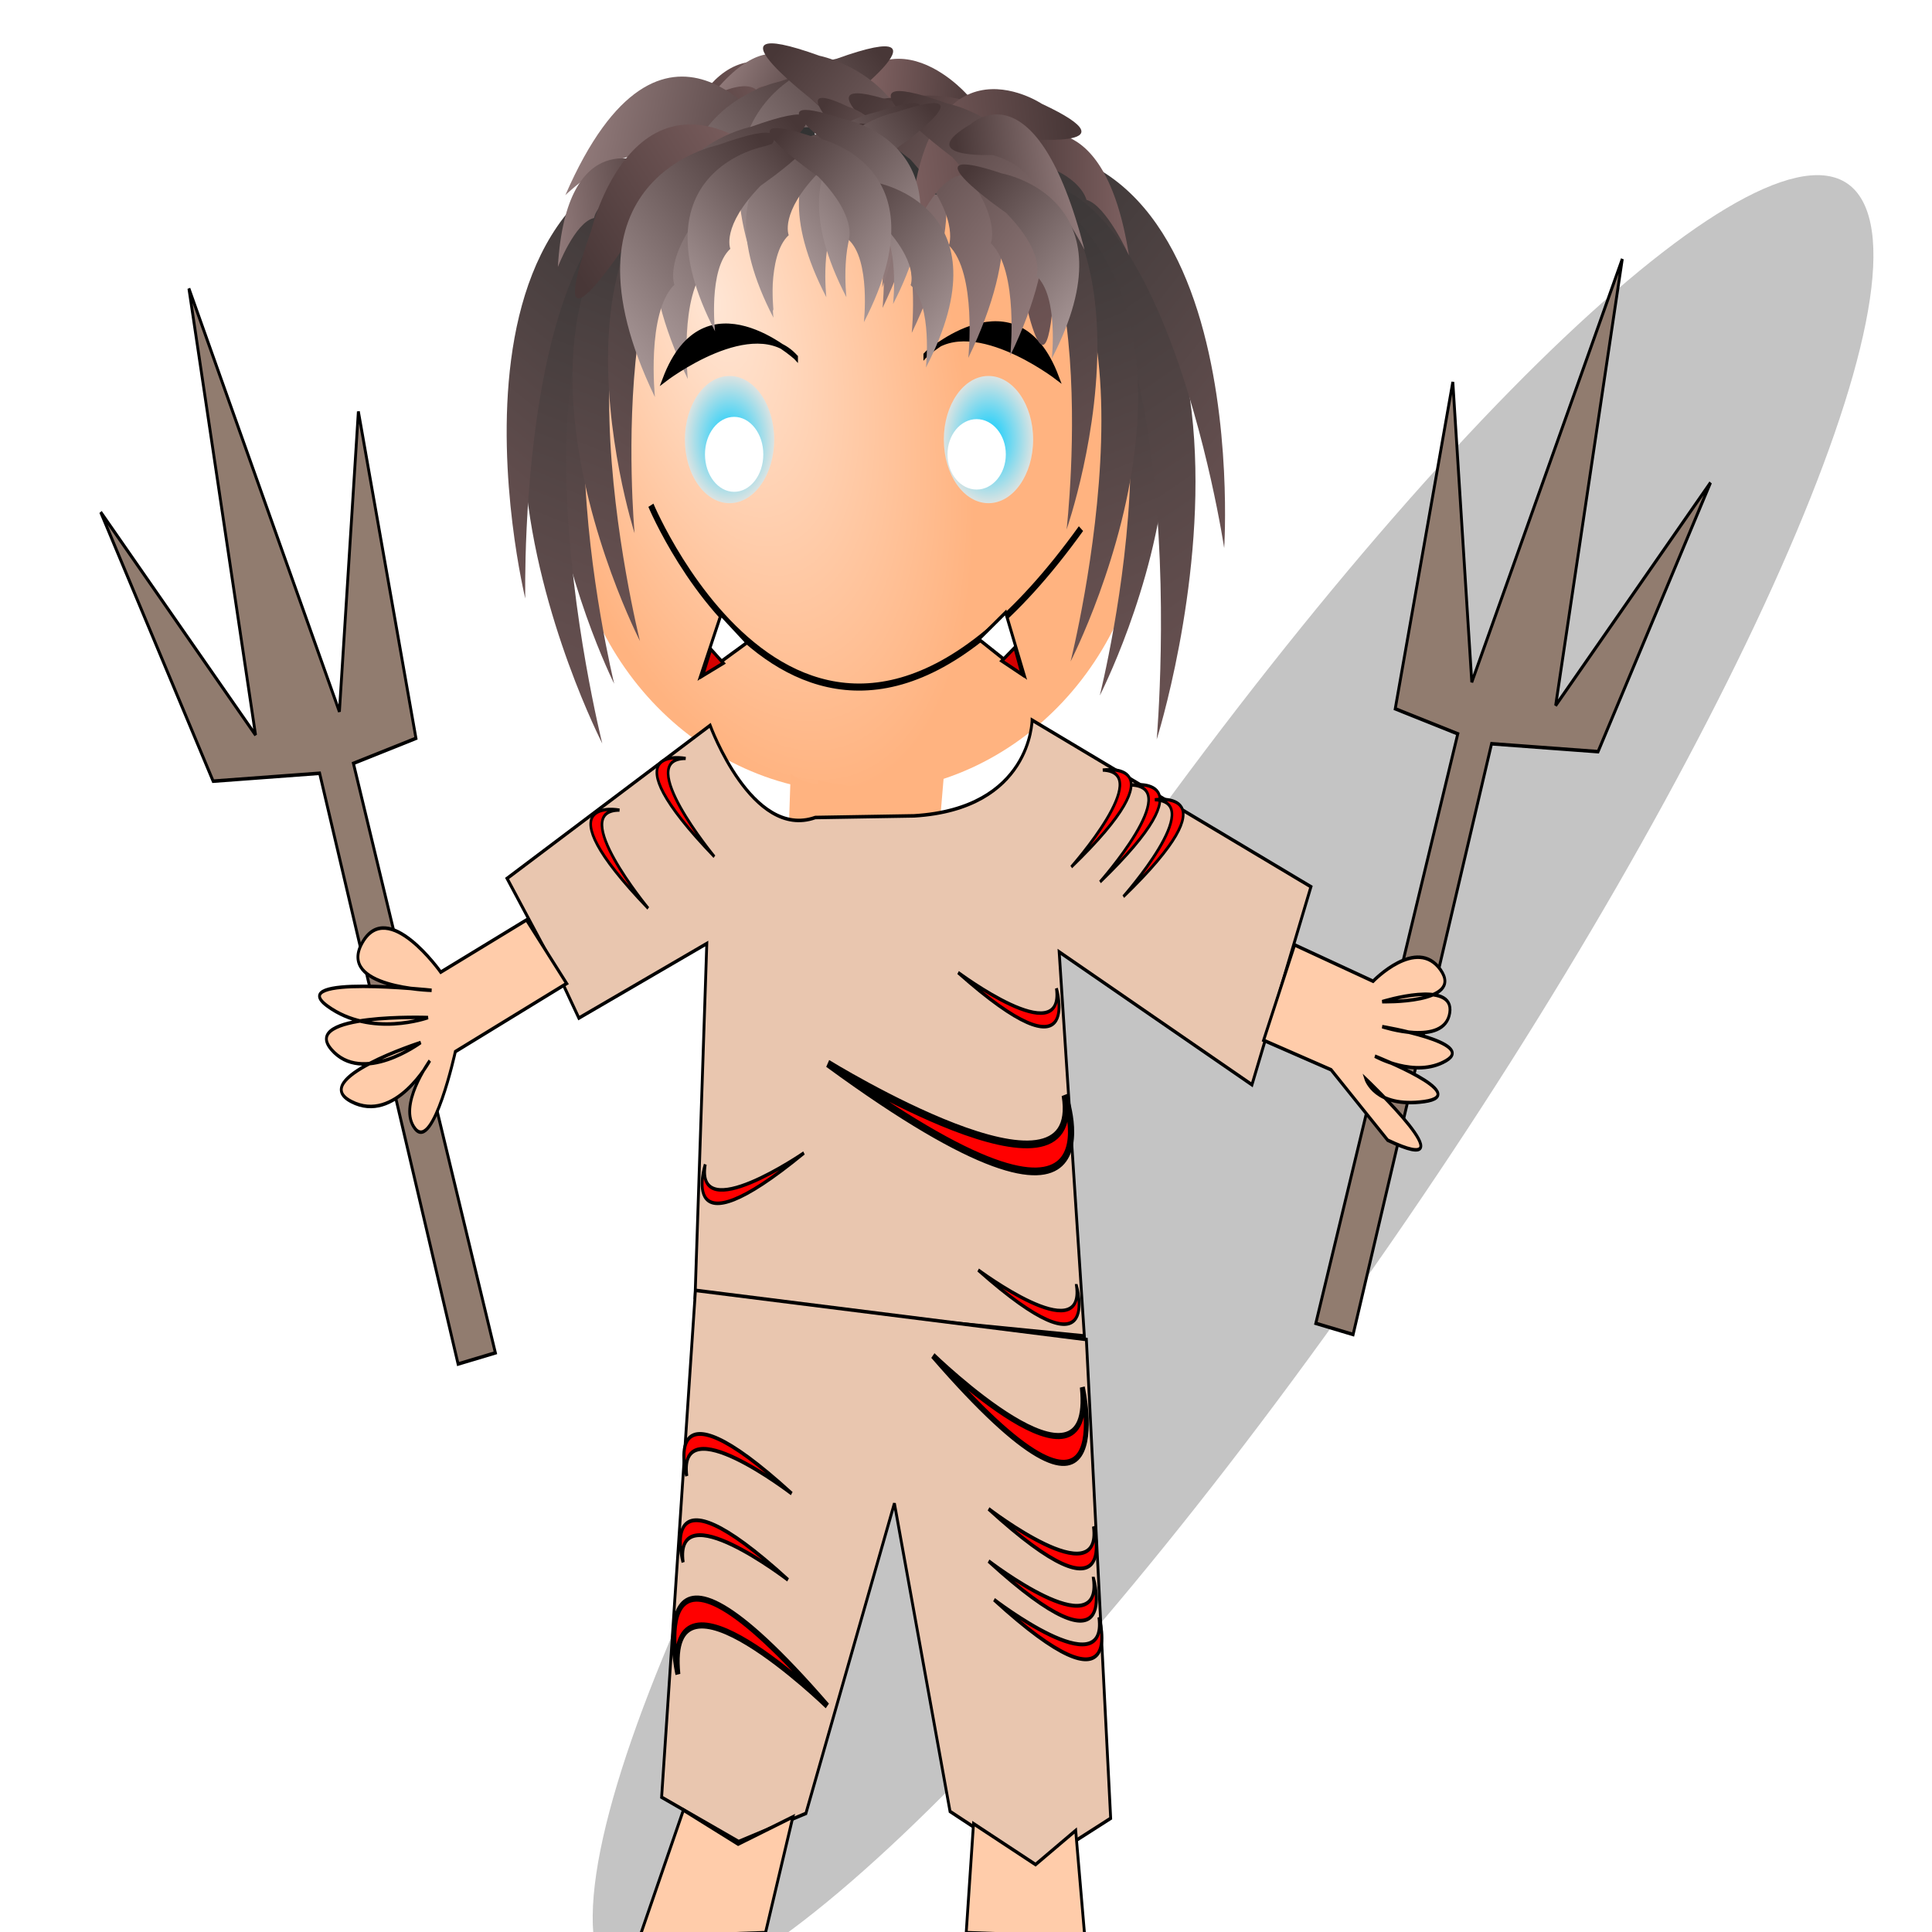 <?xml version="1.0"?>
<svg xmlns="http://www.w3.org/2000/svg" xmlns:xlink="http://www.w3.org/1999/xlink" width="531.496" height="531.496" viewBox="0 0 531.496 531.496">
  <defs>
    <linearGradient xlink:href="#b" id="C" gradientUnits="userSpaceOnUse" gradientTransform="matrix(-1.028 0 0 1 351.621 -76.36)" x1="54.628" y1="632.048" x2="8.998" y2="771.51"/>
    <linearGradient id="n">
      <stop offset="0" stop-color="#0cf"/>
      <stop offset="1" stop-color="#dbe3e2"/>
    </linearGradient>
    <linearGradient id="f">
      <stop offset="0" stop-color="#483737"/>
      <stop offset="1" stop-color="#916f6f"/>
    </linearGradient>
    <linearGradient id="g">
      <stop offset="0" stop-color="#483737"/>
      <stop offset="1" stop-color="#916f6f"/>
    </linearGradient>
    <linearGradient id="h">
      <stop offset="0" stop-color="#483737"/>
      <stop offset="1" stop-color="#916f6f"/>
    </linearGradient>
    <linearGradient id="j">
      <stop offset="0" stop-color="#483737"/>
      <stop offset="1" stop-color="#ac9393"/>
    </linearGradient>
    <linearGradient id="i">
      <stop offset="0" stop-color="#483737"/>
      <stop offset="1" stop-color="#c8b7b7"/>
    </linearGradient>
    <linearGradient id="e">
      <stop offset="0" stop-color="#483737"/>
      <stop offset="1" stop-color="#ac9393"/>
    </linearGradient>
    <linearGradient id="k">
      <stop offset="0" stop-color="#483737"/>
      <stop offset="1" stop-color="#ac9393"/>
    </linearGradient>
    <linearGradient id="m">
      <stop offset="0" stop-color="#483737"/>
      <stop offset="1" stop-color="#ac9393"/>
    </linearGradient>
    <linearGradient id="l">
      <stop offset="0" stop-color="#483737"/>
      <stop offset="1" stop-color="#916f6f"/>
    </linearGradient>
    <linearGradient id="d">
      <stop offset="0" stop-color="#6c5353"/>
      <stop offset="1" stop-color="#483737"/>
    </linearGradient>
    <linearGradient id="b">
      <stop offset="0" stop-color="#333"/>
      <stop offset="1" stop-color="#6c5353"/>
    </linearGradient>
    <linearGradient id="a">
      <stop offset="0" stop-color="#ffe6d5"/>
      <stop offset="1" stop-color="#ffb380"/>
    </linearGradient>
    <linearGradient xlink:href="#i" id="ab" gradientUnits="userSpaceOnUse" gradientTransform="matrix(.734 -.266 .285 .684 50.582 396.253)" x1="140.104" y1="268.64" x2="183.164" y2="363.757"/>
    <linearGradient xlink:href="#c" id="p" gradientUnits="userSpaceOnUse" gradientTransform="matrix(-.12 -.767 .754 -.122 5.226 694.696)" x1="140.104" y1="268.64" x2="183.164" y2="363.757"/>
    <linearGradient xlink:href="#j" id="q" gradientUnits="userSpaceOnUse" gradientTransform="matrix(.069 -.47 -.496 -.005 368.377 604.189)" x1="140.104" y1="268.64" x2="183.164" y2="363.757"/>
    <linearGradient xlink:href="#l" id="r" gradientUnits="userSpaceOnUse" gradientTransform="matrix(.489 .603 -.608 .443 485.636 119.109)" x1="299.489" y1="547.215" x2="254.501" y2="596.058"/>
    <linearGradient xlink:href="#m" id="s" gradientUnits="userSpaceOnUse" gradientTransform="scale(-1 1) rotate(-80.653 120.899 633.08)" x1="140.104" y1="268.64" x2="183.164" y2="363.757"/>
    <linearGradient xlink:href="#i" id="t" gradientUnits="userSpaceOnUse" gradientTransform="scale(-1 1) rotate(-21.235 635.808 1421.919)" x1="140.104" y1="268.64" x2="183.164" y2="363.757"/>
    <linearGradient xlink:href="#i" id="aa" gradientUnits="userSpaceOnUse" gradientTransform="matrix(.734 -.266 .285 .684 72.434 409.106)" x1="140.104" y1="268.64" x2="183.164" y2="363.757"/>
    <linearGradient xlink:href="#i" id="v" gradientUnits="userSpaceOnUse" gradientTransform="scale(-1 1) rotate(-21.235 608.705 1471.845)" x1="140.104" y1="268.64" x2="183.164" y2="363.757"/>
    <linearGradient xlink:href="#k" id="w" gradientUnits="userSpaceOnUse" gradientTransform="rotate(-21.216 877.428 133.229)" x1="140.104" y1="268.64" x2="183.164" y2="363.757"/>
    <linearGradient xlink:href="#b" id="x" gradientUnits="userSpaceOnUse" gradientTransform="translate(151.672 -70.052)" x1="54.628" y1="632.048" x2="8.998" y2="771.51"/>
    <linearGradient xlink:href="#k" id="y" gradientUnits="userSpaceOnUse" gradientTransform="rotate(-21.216 853.413 157.146)" x1="140.104" y1="268.64" x2="183.164" y2="363.757"/>
    <linearGradient xlink:href="#b" id="z" gradientUnits="userSpaceOnUse" gradientTransform="matrix(-1.028 0 0 1 361.904 -66.72)" x1="54.628" y1="632.048" x2="8.998" y2="771.51"/>
    <linearGradient xlink:href="#b" id="A" gradientUnits="userSpaceOnUse" gradientTransform="matrix(-1.279 .252 .245 1.244 198.702 -246.792)" x1="54.628" y1="632.048" x2="8.998" y2="771.51"/>
    <linearGradient xlink:href="#b" id="B" gradientUnits="userSpaceOnUse" gradientTransform="matrix(1.205 0 0 1.171 143.524 -184.904)" x1="54.628" y1="632.048" x2="8.998" y2="771.51"/>
    <linearGradient id="c">
      <stop offset="0" stop-color="#483737"/>
      <stop offset="1" stop-color="#916f6f"/>
    </linearGradient>
    <linearGradient xlink:href="#b" id="D" gradientUnits="userSpaceOnUse" gradientTransform="matrix(1.028 0 0 1 160.207 -82.144)" x1="54.628" y1="632.048" x2="8.998" y2="771.51"/>
    <linearGradient xlink:href="#b" id="E" gradientUnits="userSpaceOnUse" gradientTransform="matrix(.99 .279 -.271 .963 329.037 -70.77)" x1="54.628" y1="632.048" x2="8.998" y2="771.51"/>
    <linearGradient xlink:href="#b" id="F" gradientUnits="userSpaceOnUse" gradientTransform="matrix(-.909 .481 .468 .884 43.52 -28.331)" x1="54.628" y1="632.048" x2="8.998" y2="771.51"/>
    <linearGradient xlink:href="#b" id="G" gradientUnits="userSpaceOnUse" gradientTransform="matrix(-.86 .139 .135 .836 243.17 9.455)" x1="54.628" y1="632.048" x2="8.998" y2="771.51"/>
    <linearGradient xlink:href="#b" id="H" gradientUnits="userSpaceOnUse" gradientTransform="matrix(.856 .164 -.16 .832 284.478 13.379)" x1="54.628" y1="632.048" x2="8.998" y2="771.51"/>
    <linearGradient xlink:href="#d" id="I" gradientUnits="userSpaceOnUse" gradientTransform="scale(1 -1) rotate(49.349 1174.624 34.65)" x1="140.104" y1="268.64" x2="183.164" y2="363.757"/>
    <linearGradient xlink:href="#e" id="J" gradientUnits="userSpaceOnUse" gradientTransform="matrix(-.292 -.434 -.444 .362 349.747 518.284)" x1="140.104" y1="268.64" x2="183.164" y2="363.757"/>
    <linearGradient xlink:href="#f" id="K" gradientUnits="userSpaceOnUse" gradientTransform="rotate(-103.578 273.956 419.094)" x1="140.104" y1="268.64" x2="183.164" y2="363.757"/>
    <linearGradient xlink:href="#g" id="L" gradientUnits="userSpaceOnUse" gradientTransform="matrix(.568 -.306 .488 .356 53.962 481.312)" x1="140.104" y1="268.64" x2="183.164" y2="363.757"/>
    <linearGradient xlink:href="#h" id="M" gradientUnits="userSpaceOnUse" gradientTransform="matrix(.238 -.462 .504 .415 140.615 500.493)" x1="140.104" y1="268.64" x2="183.164" y2="363.757"/>
    <linearGradient xlink:href="#i" id="N" gradientUnits="userSpaceOnUse" gradientTransform="scale(-1 1) rotate(-21.235 675.233 1400.919)" x1="140.104" y1="268.64" x2="183.164" y2="363.757"/>
    <linearGradient xlink:href="#k" id="O" gradientUnits="userSpaceOnUse" gradientTransform="rotate(-21.216 906.263 83.574)" x1="140.104" y1="268.64" x2="183.164" y2="363.757"/>
    <linearGradient xlink:href="#l" id="P" gradientUnits="userSpaceOnUse" gradientTransform="matrix(-.438 -.716 -.659 .476 570.224 513.038)" x1="140.104" y1="268.64" x2="183.164" y2="363.757"/>
    <linearGradient xlink:href="#i" id="Q" gradientUnits="userSpaceOnUse" gradientTransform="scale(-1 1) rotate(-21.235 694.73 1372.634)" x1="140.104" y1="268.64" x2="183.164" y2="363.757"/>
    <linearGradient xlink:href="#k" id="R" gradientUnits="userSpaceOnUse" gradientTransform="rotate(-21.216 911.939 43.79)" x1="140.104" y1="268.64" x2="183.164" y2="363.757"/>
    <linearGradient xlink:href="#k" id="S" gradientUnits="userSpaceOnUse" gradientTransform="matrix(.503 -.259 .195 .668 122.775 391.034)" x1="140.104" y1="268.64" x2="183.164" y2="363.757"/>
    <linearGradient xlink:href="#k" id="T" gradientUnits="userSpaceOnUse" gradientTransform="matrix(.127 -.59 .547 .437 126.511 510.31)" x1="140.104" y1="268.64" x2="183.164" y2="363.757"/>
    <linearGradient xlink:href="#i" id="U" gradientUnits="userSpaceOnUse" gradientTransform="matrix(-.734 -.266 -.285 .684 454.08 389.183)" x1="140.104" y1="268.64" x2="183.164" y2="363.757"/>
    <linearGradient xlink:href="#i" id="V" gradientUnits="userSpaceOnUse" gradientTransform="matrix(-.734 -.266 -.285 .684 435.442 394.967)" x1="140.104" y1="268.64" x2="183.164" y2="363.757"/>
    <linearGradient xlink:href="#i" id="W" gradientUnits="userSpaceOnUse" gradientTransform="matrix(-.734 -.266 -.285 .684 414.876 398.823)" x1="140.104" y1="268.64" x2="183.164" y2="363.757"/>
    <linearGradient xlink:href="#i" id="X" gradientUnits="userSpaceOnUse" gradientTransform="matrix(-.734 -.266 -.285 .684 461.15 389.183)" x1="140.104" y1="268.64" x2="183.164" y2="363.757"/>
    <linearGradient xlink:href="#i" id="Y" gradientUnits="userSpaceOnUse" gradientTransform="matrix(.734 -.266 .285 .684 60.865 391.111)" x1="140.104" y1="268.64" x2="183.164" y2="363.757"/>
    <linearGradient xlink:href="#i" id="Z" gradientUnits="userSpaceOnUse" gradientTransform="matrix(.734 -.266 .285 .684 116.778 406.536)" x1="140.104" y1="268.64" x2="183.164" y2="363.757"/>
    <radialGradient xlink:href="#a" id="u" gradientUnits="userSpaceOnUse" gradientTransform="matrix(.603 1.146 -.665 .35 209.276 -53.501)" cx="180.935" cy="206.064" fx="180.935" fy="206.064" r="97.045"/>
    <radialGradient xlink:href="#n" id="ac" gradientUnits="userSpaceOnUse" gradientTransform="matrix(1 0 0 1.014 0 -3.852)" cx="44.345" cy="277.316" fx="44.345" fy="277.316" r="23.136"/>
    <radialGradient xlink:href="#n" id="ad" gradientUnits="userSpaceOnUse" gradientTransform="matrix(1 0 0 1.014 0 -3.852)" cx="44.345" cy="277.316" fx="44.345" fy="277.316" r="23.136"/>
    <filter id="o">
      <feGaussianBlur stdDeviation="11.279"/>
    </filter>
  </defs>
  <path transform="matrix(.69 -.955 .577 1.538 -294.353 192.205)" d="M818.774 420.955c0 24.491-113.081 44.345-252.573 44.345-139.493 0-252.573-19.854-252.573-44.345 0-24.49 113.08-44.345 252.573-44.345 139.492 0 252.573 19.854 252.573 44.345z" opacity=".484" filter="url(#o)"/>
  <path d="M468.141 713.064l-50.006 166.838 13.137 3.163 48.772-167.198 37.506 2.237 39.618-76.143-54.553 63.084 23.475-126.376-53.012 119.768-6.682-84.963-20.286 92.494z" fill="#917c6f" stroke="#000" transform="matrix(.781 0 0 .972 35.42 -491.214)"/>
  <path d="M194.909 543.756s16.554-43.62 56.857-5.134c0 0-17.385-6.293-24.858-.032 0 0-5.695-4.641-20.386 6.325 0 0-28.89 31.457-11.613-1.159z" fill="url(#p)" transform="matrix(.781 0 0 .972 35.42 -491.214)"/>
  <path d="M242.061 530.94s-11.414-24.599-37.349 2.027c0 0 11.32-5.321 16.3-2.247 0 0 3.675-3.286 13.45 1.954 0 0 19.347 16.22 7.6-1.734z" fill="url(#q)" transform="matrix(.781 0 0 .972 35.42 -491.214)"/>
  <path d="M295.065 531.944s-34.762-31.742-54.213 18.2c0 0 13.034-12.48 22.676-9.959 0 0 3.108-6.356 21.458-2.583 0 0 40.543 16.118 10.079-5.658z" fill="url(#r)" transform="matrix(.781 0 0 .972 35.42 -491.214)"/>
  <path d="M226.52 543.406s-38.26-46.46-72.726 17.181c0 0 19.048-14.859 30.873-10.292 0 0 5.193-8.02 27.894-.683 0 0 48.654 26.512 13.96-6.206z" fill="url(#s)" transform="matrix(.781 0 0 .972 35.42 -491.214)"/>
  <path d="M229.406 528.417s-59.463 9.3-22.21 71.352c0 0-3.1-23.959 6.847-31.815 0 0-4.262-8.55 13.603-24.362 0 0 47.578-28.398 1.76-15.175z" fill="url(#t)" transform="matrix(.781 0 0 .972 35.42 -491.214)"/>
  <path transform="matrix(.823 0 0 1.171 47.092 -182.295)" d="M326.481 268.961c0 40.286-43.448 72.945-97.044 72.945-53.597 0-97.045-32.659-97.045-72.945 0-40.286 43.448-72.944 97.045-72.944 53.596 0 97.044 32.658 97.044 72.944z" fill="url(#u)" fill-rule="evenodd"/>
  <path d="M249.329 521.99s-59.463 9.301-22.21 71.352c0 0-3.1-23.959 6.847-31.815 0 0-4.262-8.55 13.603-24.362 0 0 47.578-28.398 1.76-15.174z" fill="url(#v)" transform="matrix(.781 0 0 .972 35.42 -491.214)"/>
  <path d="M280.655 605.838s32.201-23.534 46.236 6.251c0 0-31.481-19.435-46.236-6.25z" stroke="#000" stroke-width="1.458" transform="matrix(.781 0 0 .972 35.42 -491.214)"/>
  <path d="M253.619 528.223s59.46 9.32 22.185 71.359c0 0 3.11-23.958-6.835-31.817 0 0 4.264-8.55-13.596-24.367 0 0-47.568-28.414-1.754-15.175z" fill="url(#w)" transform="matrix(.781 0 0 .972 35.42 -491.214)"/>
  <path d="M216.622 551.713c-120.824 26.35-45.63 147.174-45.63 147.174s-37.276-122.752 28.278-129.179c0 0 26.35-9.64 17.352-17.995z" fill="url(#x)" transform="matrix(.781 0 0 .972 35.42 -491.214)"/>
  <path d="M243.336 521.153s59.46 9.32 22.185 71.36c0 0 3.11-23.958-6.835-31.818 0 0 4.264-8.55-13.595-24.366 0 0-47.569-28.414-1.755-15.176z" fill="url(#y)" transform="matrix(.781 0 0 .972 35.42 -491.214)"/>
  <path d="M295.115 555.046c124.246 26.35 46.923 147.173 46.923 147.173s38.33-122.751-29.08-129.178c0 0-27.095-9.64-17.843-17.995z" fill="url(#z)" transform="matrix(.781 0 0 .972 35.42 -491.214)"/>
  <path d="M267.71 543.04c161.011 2.387 94.375 171.61 94.375 171.61s17.657-162.083-67.775-153.588c0 0-36.066-5.365-26.6-18.022z" fill="url(#A)" transform="matrix(.781 0 0 .972 35.42 -491.214)"/>
  <path d="M221.758 543.4c-145.536 30.866-54.963 172.392-54.963 172.392s-44.9-143.785 34.061-151.313c0 0 31.74-11.292 20.902-21.078z" fill="url(#B)" transform="matrix(.781 0 0 .972 35.42 -491.214)"/>
  <path d="M284.832 545.405c124.246 26.35 46.923 147.174 46.923 147.174s38.33-122.752-29.08-129.178c0 0-27.095-9.64-17.843-17.996z" fill="url(#C)" transform="matrix(.781 0 0 .972 35.42 -491.214)"/>
  <path d="M226.996 539.621c-124.246 26.35-46.923 147.174-46.923 147.174s-38.33-122.752 29.08-129.179c0 0 27.095-9.64 17.843-17.995z" fill="url(#D)" transform="matrix(.781 0 0 .972 35.42 -491.214)"/>
  <path d="M224.744 545.815c-126.737-8.325-85.069 128.938-85.069 128.938s-3.613-128.546 63.014-116.455c0 0 28.695-1.933 22.055-12.483z" fill="url(#E)" transform="matrix(.781 0 0 .972 35.42 -491.214)"/>
  <path d="M275.507 552.388c122.13-34.866 110.349 108.097 110.349 108.097s-23.579-126.417-86.158-100.546c0 0-28.457 4.163-24.19-7.55z" fill="url(#F)" transform="matrix(.781 0 0 .972 35.42 -491.214)"/>
  <path d="M271.238 538.477c107.468 5.266 59.109 116.753 59.109 116.753s15.489-107.836-41.757-104.112c0 0-23.962-4.405-17.352-12.641z" fill="url(#G)" transform="matrix(.781 0 0 .972 35.42 -491.214)"/>
  <path d="M240.722 541.335c-107.577 2.075-62.547 114.948-62.547 114.948s-12.282-108.249 44.827-102.827c0 0 24.083-3.692 17.72-12.121z" fill="url(#H)" transform="matrix(.781 0 0 .972 35.42 -491.214)"/>
  <path d="M326.169 583.44s10.995-59.173-59.91-44.666c0 0 23.626 5.04 27.728 17.033 0 0 9.482-1.177 18.455 20.929 0 0 10.967 54.312 13.727 6.704z" fill="url(#I)" transform="matrix(.781 0 0 .972 35.42 -491.214)"/>
  <path d="M182.741 551.706s-28.599-11.653-31.587 29.212c0 0 6.037-12.695 12.762-13.86 0 0 .789-5.394 13.39-8.33 0 0 29.337-1.038 5.435-7.022z" fill="url(#J)" transform="matrix(.781 0 0 .972 35.42 -491.214)"/>
  <path d="M162.986 570.373s17.14-57.694 73.674-12.505c0 0-23.331-6.265-32.443 2.547 0 0-7.906-5.363-25.957 10.236 0 0-34.484 43.37-15.274-.278z" fill="url(#K)" transform="matrix(.781 0 0 .972 35.42 -491.214)"/>
  <path d="M275.336 532.694s44.306-5.158 33.444 28.103c0 0-3.774-11.083-12.754-13.007 0 0 .881-4.448-15.67-8.657 0 0-40.666-5.145-5.02-6.44z" fill="url(#L)" transform="matrix(.781 0 0 .972 35.42 -491.214)"/>
  <path d="M315.974 544.319s27.624-11.495 36.334 33.317c0 0-7.928-14.144-14.964-15.712 0 0-1.553-5.93-14.842-9.69 0 0-30.135-2.415-6.528-7.915z" fill="url(#M)" transform="matrix(.781 0 0 .972 35.42 -491.214)"/>
  <path d="M219.123 541.27s-59.463 9.301-22.21 71.352c0 0-3.1-23.958 6.847-31.814 0 0-4.262-8.551 13.603-24.362 0 0 47.578-28.398 1.76-15.175z" fill="url(#N)" transform="matrix(.781 0 0 .972 35.42 -491.214)"/>
  <path d="M273.542 535.292s59.46 9.32 22.185 71.359c0 0 3.11-23.957-6.835-31.817 0 0 4.264-8.55-13.596-24.366 0 0-47.568-28.415-1.754-15.176z" fill="url(#O)" transform="matrix(.781 0 0 .972 35.42 -491.214)"/>
  <path d="M321.57 534.72s-42.702-22.895-46.872 39.153c0 0 8.908-18.373 18.922-18.97 0 0 1.139-8.12 19.898-10.389 0 0 43.713 3.591 8.051-9.794z" fill="url(#P)" transform="matrix(.781 0 0 .972 35.42 -491.214)"/>
  <path d="M207.555 546.412s-59.463 9.3-22.21 71.352c0 0-3.1-23.959 6.847-31.815 0 0-4.262-8.55 13.603-24.362 0 0 47.578-28.398 1.76-15.175z" fill="url(#Q)" transform="matrix(.781 0 0 .972 35.42 -491.214)"/>
  <path d="M288.324 534.65s59.46 9.32 22.185 71.358c0 0 3.11-23.957-6.836-31.816 0 0 4.265-8.55-13.595-24.367 0 0-47.568-28.414-1.754-15.175z" fill="url(#R)" transform="matrix(.781 0 0 .972 35.42 -491.214)"/>
  <path d="M253.437 535.582s32.056 6.68 11.96 51.146c0 0 1.677-17.171-3.684-22.805 0 0 2.299-6.127-7.33-17.464 0 0-25.645-20.366-.946-10.877z" fill="url(#S)" transform="matrix(.781 0 0 .972 35.42 -491.214)"/>
  <path d="M296.584 540.502s23.108-17.506 40.092 35.582c0 0-10.124-16.08-16.91-17.062 0 0-2.616-6.974-15.592-9.792 0 0-28.203 1.003-7.59-8.728z" fill="url(#T)" transform="matrix(.781 0 0 .972 35.42 -491.214)"/>
  <path d="M263.205 537.123s-46.817 6.826-17.486 52.363c0 0-2.442-17.583 5.39-23.348 0 0-3.355-6.275 10.71-17.878 0 0 37.46-20.84 1.386-11.137z" fill="url(#U)" transform="matrix(.781 0 0 .972 35.42 -491.214)"/>
  <path d="M234.988 606.48s-32.201-23.534-46.236 6.252c0 0 31.481-19.435 46.236-6.251z" stroke="#000" stroke-width="1.458" transform="matrix(.781 0 0 .972 35.42 -491.214)"/>
  <path d="M244.567 542.907s-46.817 6.826-17.486 52.363c0 0-2.442-17.582 5.39-23.348 0 0-3.355-6.275 10.71-17.878 0 0 37.46-20.84 1.386-11.137z" fill="url(#V)" transform="matrix(.781 0 0 .972 35.42 -491.214)"/>
  <path d="M224.001 546.764s-46.817 6.825-17.486 52.362c0 0-2.442-17.582 5.39-23.348 0 0-3.355-6.275 10.711-17.878 0 0 37.46-20.84 1.385-11.136z" fill="url(#W)" transform="matrix(.781 0 0 .972 35.42 -491.214)"/>
  <path d="M270.274 537.123s-46.817 6.826-17.486 52.363c0 0-2.442-17.583 5.39-23.348 0 0-3.355-6.275 10.711-17.878 0 0 37.46-20.84 1.385-11.137z" fill="url(#X)" transform="matrix(.781 0 0 .972 35.42 -491.214)"/>
  <path d="M251.74 539.051s46.817 6.826 17.486 52.363c0 0 2.442-17.582-5.39-23.348 0 0 3.355-6.275-10.71-17.878 0 0-37.46-20.84-1.386-11.137z" fill="url(#Y)" transform="matrix(.781 0 0 .972 35.42 -491.214)"/>
  <path d="M307.653 554.476s46.817 6.825 17.486 52.362c0 0 2.442-17.582-5.39-23.347 0 0 3.356-6.276-10.71-17.88 0 0-37.46-20.84-1.386-11.135z" fill="url(#Z)" transform="matrix(.781 0 0 .972 35.42 -491.214)"/>
  <path d="M263.308 557.046s46.818 6.826 17.487 52.363c0 0 2.441-17.582-5.39-23.348 0 0 3.355-6.275-10.711-17.878 0 0-37.46-20.84-1.386-11.137z" fill="url(#aa)" transform="matrix(.781 0 0 .972 35.42 -491.214)"/>
  <path d="M241.457 544.193s46.817 6.825 17.486 52.362c0 0 2.442-17.582-5.39-23.347 0 0 3.356-6.276-10.71-17.879 0 0-37.46-20.84-1.386-11.136z" fill="url(#ab)" transform="matrix(.781 0 0 .972 35.42 -491.214)"/>
  <path d="M67.481 277.316c0 12.956-10.358 23.458-23.136 23.458-12.778 0-23.137-10.502-23.137-23.458 0-12.955 10.359-23.458 23.137-23.458s23.136 10.503 23.136 23.458z" transform="matrix(.531 0 0 .746 248.384 -85.95)" fill="url(#ac)"/>
  <path d="M276.705 124.99c0 5.35-3.594 9.687-8.026 9.687-4.433 0-8.026-4.337-8.026-9.687s3.593-9.687 8.026-9.687c4.432 0 8.026 4.337 8.026 9.687z" fill="#fff"/>
  <path transform="matrix(.531 0 0 .746 177.152 -85.95)" d="M67.481 277.316c0 12.956-10.358 23.458-23.136 23.458-12.778 0-23.137-10.502-23.137-23.458 0-12.955 10.359-23.458 23.137-23.458s23.136 10.503 23.136 23.458z" fill="url(#ad)"/>
  <path d="M209.988 124.99c0 5.695-3.593 10.312-8.026 10.312s-8.026-4.617-8.026-10.312c0-5.695 3.593-10.312 8.026-10.312s8.026 4.617 8.026 10.312z" fill="#fff"/>
  <path d="M183.924 648.364s57.817 111.24 151.487 6.615" fill="none" stroke="#000" stroke-width="2" transform="matrix(.781 0 0 .972 35.42 -491.214)"/>
  <path d="M308.871 678.712l-9.473 7.57 16.039 10.252z" fill="#fff" stroke="#000" stroke-width="1.019" transform="matrix(.781 0 0 .972 35.42 -491.214)"/>
  <path d="M312.083 688.644l-4.565 3.778 7.162 3.845z" fill="#d40000" stroke="#000" transform="matrix(.781 0 0 .972 35.42 -491.214)"/>
  <path d="M208.62 679.305l9.175 7.93-16.422 9.626z" fill="#fff" stroke="#000" stroke-width="1.019" transform="matrix(.781 0 0 .972 35.42 -491.214)"/>
  <path d="M205.028 689.107l4.416 3.95-7.305 3.566z" fill="#d40000" stroke="#000" transform="matrix(.781 0 0 .972 35.42 -491.214)"/>
  <path d="M225.518 225.054l-.481-10.38s20.69 4.152 21.17 2.076l2.406 10.38s-21.652 1.384-21.17-.692" fill="#ffb380"/>
  <path d="M217.512 212.8l-.501 15 41.635-2.5 1.003-11.875s-34.11 6.874-42.137-.625z" fill="#ffb380"/>
  <path d="M79.137 721.419l50.006 166.838-13.136 3.162-48.772-167.198-37.507 2.238-39.617-76.143 54.552 63.083L21.19 587.024 74.2 706.792l6.68-84.963 20.287 92.494z" fill="#917c6f" stroke="#000" transform="matrix(.781 0 0 .972 35.42 -491.214)"/>
  <path d="M276.627 736.273c41.329-2.002 41.562-27.098 41.562-27.098l98.227 47.16-20.78 56.045-67.903-37.597 8.864 108.706-137.126-10.887 4.141-100.191-45.06 21.091-6.999-12.013-18.292-27.507 71.518-43.31s14.774 32.444 37.052 26.068z" fill="#e9c6af" stroke="#000" transform="matrix(.781 0 0 .972 35.42 -491.214)"/>
  <path d="M203.059 834.931s-10.757 26.807 34.767-3.244c0 0-38.297 21.18-34.767 3.244zM326.775 785.094s9.806 27.17-34.631-4.467c0 0 37.527 22.516 34.631 4.467z" fill="red" stroke="#000" transform="matrix(.781 0 0 .972 35.42 -491.214)"/>
  <path d="M196.159 720.024s-28.528-4.495 10.12 27.8c0 0-28.476-27.82-10.12-27.8zM172.855 734.647s-28.527-4.495 10.12 27.8c0 0-28.476-27.82-10.12-27.8zM353.234 727.548s28.668-3.486-11.093 27.427c0 0 29.438-26.8 11.093-27.427z" fill="red" stroke="#000" stroke-width=".913" transform="matrix(.781 0 0 .972 35.42 -491.214)"/>
  <path d="M343.1 723.315s28.669-3.486-11.093 27.427c0 0 29.44-26.8 11.094-27.427zM361.441 731.71s28.668-3.486-11.094 27.427c0 0 29.44-26.8 11.094-27.427z" fill="red" stroke="#000" stroke-width=".913" transform="matrix(.781 0 0 .972 35.42 -491.214)"/>
  <path d="M329.692 815.372s23.741 54.001-83.459-9.008c0 0 90.513 44.867 83.459 9.008z" fill="red" stroke="#000" stroke-width="2.188" transform="matrix(.781 0 0 .972 35.42 -491.214)"/>
  <path d="M140.104 765.726l-30.206 14.781s-18.637-21.208-27.635-8.354c-8.998 12.853 24.422 13.496 24.422 13.496s-52.057-4.499-36.633 4.499c15.424 8.997 35.347 3.213 35.347 3.213s-44.987-1.285-34.062 8.997c10.926 10.283 31.492-1.928 31.492-1.928s-39.846 10.283-24.422 16.71c15.424 6.427 27.635-11.568 27.635-11.568s-11.568 12.853-5.141 19.28c6.426 6.427 14.139-21.85 14.139-21.85l39.203-19.281zM410.672 772.795l27.635 10.283s15.425-12.853 23.78-3.213c8.354 9.64-20.566 8.997-20.566 8.997s25.707-6.427 23.779 3.214c-1.928 9.64-23.78 3.856-23.78 3.856s33.42 4.498 22.495 9.64c-10.926 5.141-25.065-1.285-25.065-1.285s34.705 10.925 17.353 12.853c-17.353 1.928-20.566-6.427-20.566-6.427s37.918 28.92 7.712 17.353l-19.923-19.923-23.78-8.355z" fill="#fca" stroke="#000" transform="matrix(.781 0 0 .972 35.42 -491.214)"/>
  <path d="M199.614 870.567l-11.917 143.458 27.133 12.555 23.692-7.974 31.17-87.753 19.599 87.194 29.739 15.74 26.842-13.793-8.563-135.519z" fill="#e9c6af" stroke="#000" transform="matrix(.781 0 0 .972 35.42 -491.214)"/>
  <path d="M341.774 963.101s10.516 29.825-36.967-4.975c0 0 40.091 24.78 36.967 4.975zM339.846 937.394s10.516 29.825-36.967-4.975c0 0 40.091 24.78 36.967 4.975z" fill="red" stroke="#000" stroke-width="1.082" transform="matrix(.781 0 0 .972 35.42 -491.214)"/>
  <path d="M339.846 952.176S350.362 982 302.879 947.2c0 0 40.091 24.78 36.967 4.976zM196.542 923.106s-10.516-29.825 36.967 4.975c0 0-40.092-24.78-36.967-4.975zM195.257 947.528s-10.516-29.825 36.967 4.975c0 0-40.092-24.78-36.967-4.975z" fill="red" stroke="#000" stroke-width="1.082" transform="matrix(.781 0 0 .972 35.42 -491.214)"/>
  <path d="M193.43 979.215s-14.965-53.671 52.608 8.953c0 0-57.055-44.593-52.608-8.953z" fill="red" stroke="#000" stroke-width="1.731" transform="matrix(.781 0 0 .972 35.42 -491.214)"/>
  <path d="M195.375 1017.656l-15.425 35.99 44.345-1.285 9.64-32.777-19.28 7.712zM297.56 1021.512l-2.57 30.849 41.774 1.285-3.213-30.206-14.14 9.64z" fill="#fca" stroke="#000" transform="matrix(.781 0 0 .972 35.42 -491.214)"/>
  <path d="M335.888 897.995s14.966 53.67-52.608-8.954c0 0 57.055 44.594 52.608 8.954z" fill="red" stroke="#000" stroke-width="1.731" transform="matrix(.781 0 0 .972 35.42 -491.214)"/>
  <path d="M333.845 869.285s9.805 27.17-34.631-4.467c0 0 37.527 22.516 34.63 4.467z" fill="red" stroke="#000" transform="matrix(.781 0 0 .972 35.42 -491.214)"/>
</svg>

